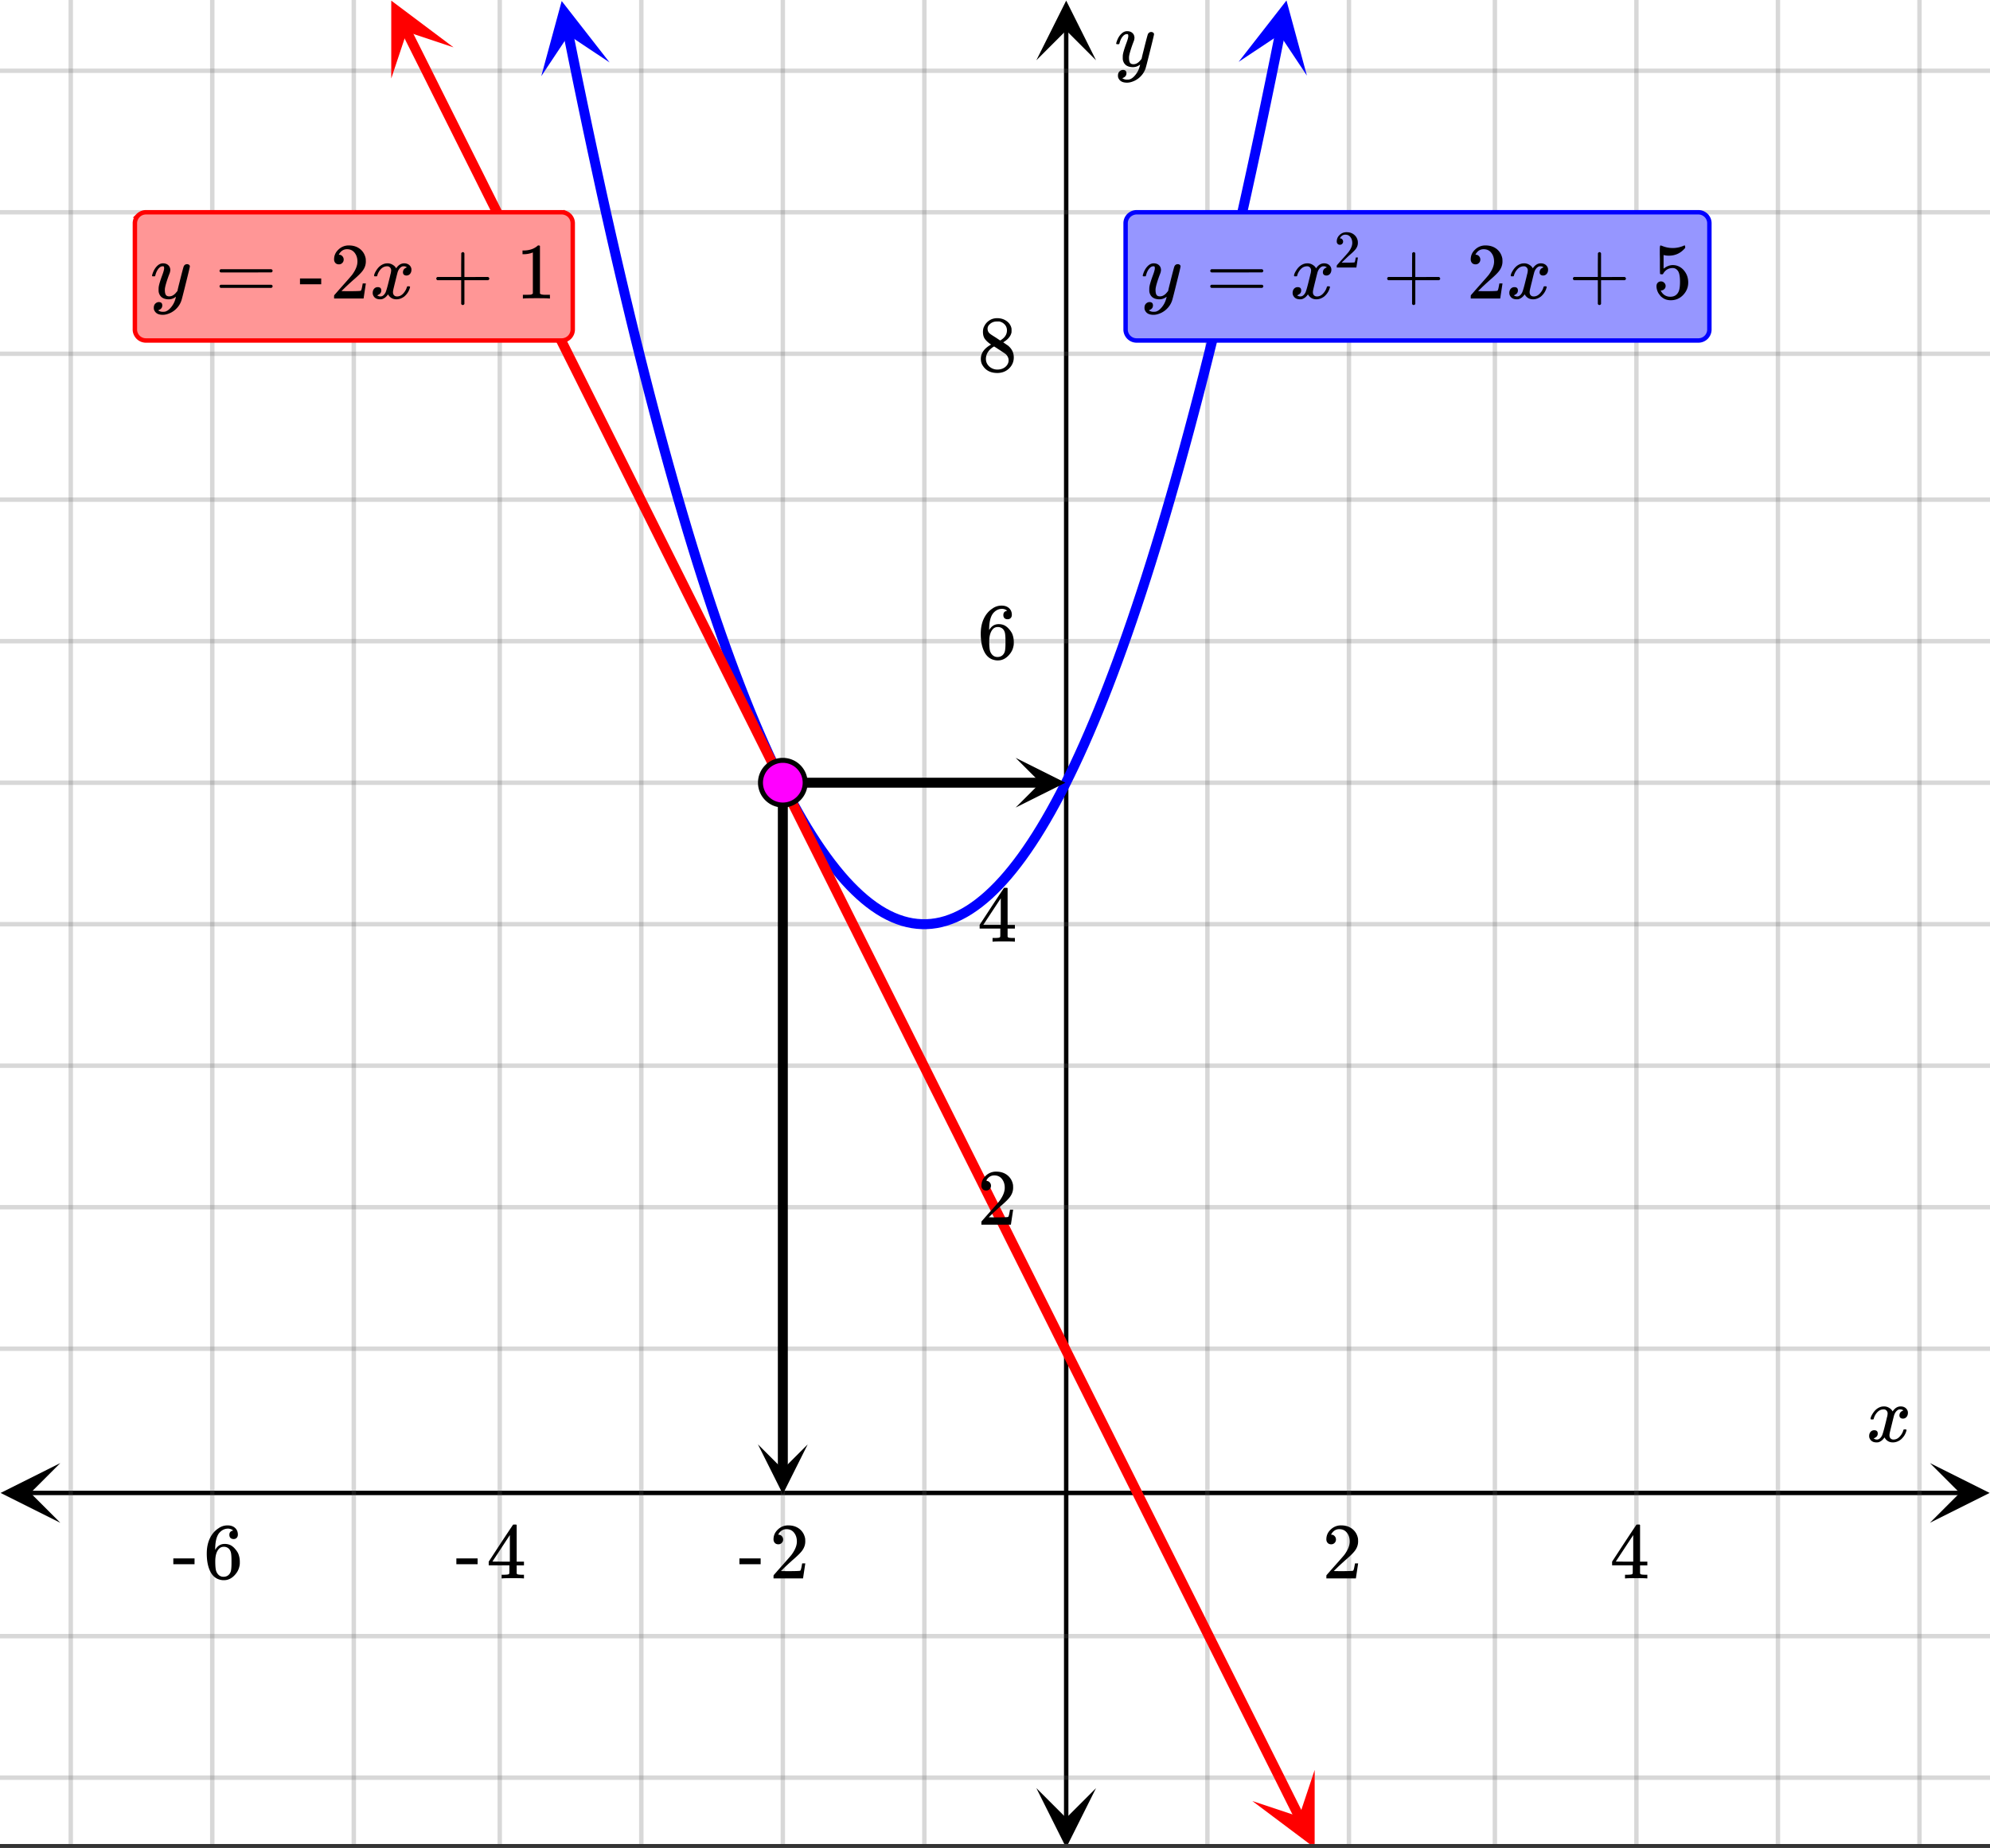 <svg xmlns="http://www.w3.org/2000/svg" xmlns:xlink="http://www.w3.org/1999/xlink" width="449.28" height="417.28" viewBox="0 0 336.96 312.96"><rect x="0" y="0" width="336.96" height="312.96" fill="#333333" stroke="none"/><defs><symbol overflow="visible" id="r"><path d="M.781-3.75C.727-3.8.703-3.848.703-3.89c.031-.25.172-.563.422-.938.414-.633.941-1.004 1.578-1.11.133-.007.235-.015.297-.015.313 0 .598.086.86.25.269.156.46.355.578.594.113-.157.187-.25.218-.282.332-.375.711-.562 1.14-.562.364 0 .661.105.891.312.227.211.344.465.344.766 0 .281-.078.516-.234.703a.776.776 0 0 1-.625.281.64.64 0 0 1-.422-.14.521.521 0 0 1-.156-.39c0-.415.222-.696.672-.845a.58.58 0 0 0-.141-.093.705.705 0 0 0-.39-.094.91.91 0 0 0-.266.031c-.336.149-.586.445-.75.89-.032.075-.164.579-.39 1.516-.231.93-.356 1.45-.376 1.563a1.827 1.827 0 0 0-.047.406c0 .211.063.383.188.516.125.125.289.187.5.187.383 0 .726-.16 1.031-.484.3-.32.508-.676.625-1.063.02-.082.04-.129.063-.14.03-.02.109-.031.234-.031.164 0 .25.039.25.109 0 .012-.012.058-.031.14-.149.563-.461 1.055-.938 1.47-.43.323-.875.484-1.344.484-.625 0-1.101-.282-1.421-.844-.262.406-.594.68-1 .812-.086.02-.2.032-.344.032-.524 0-.89-.188-1.11-.563a.953.953 0 0 1-.14-.531c0-.27.078-.5.234-.688a.798.798 0 0 1 .625-.28c.395 0 .594.187.594.562 0 .336-.164.574-.484.718a.359.359 0 0 1-.063.047l-.078.031c-.012.012-.024.016-.031.016h-.032c0 .031.063.074.188.125a.817.817 0 0 0 .36.078c.32 0 .597-.203.827-.61.102-.163.282-.75.532-1.75.05-.206.109-.437.171-.687.063-.257.11-.457.141-.593.031-.133.05-.211.063-.235a2.86 2.86 0 0 0 .078-.531.678.678 0 0 0-.188-.5.613.613 0 0 0-.484-.203c-.406 0-.762.156-1.063.469a2.562 2.562 0 0 0-.609 1.078c-.012.074-.031.12-.063.14a.752.752 0 0 1-.218.016zm0 0"/></symbol><symbol overflow="visible" id="w"><path d="M6.234-5.813c.125 0 .227.04.313.11.094.062.14.152.14.266 0 .117-.226 1.058-.671 2.828C5.578-.836 5.328.133 5.266.312a3.459 3.459 0 0 1-.688 1.22 3.641 3.641 0 0 1-1.11.874c-.491.239-.945.36-1.359.36-.687 0-1.152-.22-1.39-.657-.094-.125-.14-.304-.14-.53 0-.306.085-.544.265-.72.187-.168.379-.25.578-.25.394 0 .594.188.594.563 0 .332-.157.578-.47.734a.298.298 0 0 1-.062.032.295.295 0 0 0-.078.03c-.011.009-.023.016-.031.016L1.328 2c.031.05.129.11.297.172.133.05.273.078.422.078h.11c.155 0 .273-.012.359-.031.332-.094.648-.324.953-.688A3.69 3.69 0 0 0 4.188.25c.093-.3.14-.477.14-.531 0-.008-.012-.004-.031.015a.358.358 0 0 1-.078.047c-.336.239-.703.36-1.11.36-.46 0-.84-.106-1.14-.313-.293-.219-.48-.531-.563-.937a2.932 2.932 0 0 1-.015-.407c0-.218.007-.382.03-.5.063-.394.266-1.054.61-1.984.196-.531.297-.898.297-1.11a.838.838 0 0 0-.031-.265c-.024-.05-.074-.078-.156-.078h-.063c-.21 0-.406.094-.594.281-.293.293-.511.727-.656 1.297 0 .012-.008.027-.015.047a.188.188 0 0 1-.032.047l-.015.015c-.012.012-.028.016-.047.016h-.36C.305-3.8.281-3.836.281-3.86a.97.97 0 0 1 .047-.203c.188-.625.469-1.113.844-1.468.3-.282.617-.422.953-.422.383 0 .688.105.906.312.227.2.344.485.344.86-.023.168-.04.261-.047.281 0 .055-.07.246-.203.578-.367 1-.586 1.735-.656 2.203a1.857 1.857 0 0 0-.016.297c0 .344.05.61.156.797.114.18.313.266.594.266.207 0 .406-.051.594-.157a1.84 1.84 0 0 0 .422-.328c.093-.101.21-.242.36-.422a32.833 32.833 0 0 1 .25-1.063c.093-.35.175-.687.25-1 .343-1.35.534-2.062.577-2.124a.592.592 0 0 1 .578-.36zm0 0"/></symbol><symbol overflow="visible" id="s"><path d="M1.484-5.781c-.25 0-.449-.078-.593-.235a.872.872 0 0 1-.22-.609c0-.645.243-1.195.735-1.656a2.46 2.46 0 0 1 1.766-.703c.77 0 1.41.21 1.922.625.508.418.82.964.937 1.64.008.168.016.32.016.453 0 .524-.156 1.012-.469 1.47-.25.374-.758.89-1.516 1.546-.324.281-.777.695-1.359 1.234l-.781.766 1.016.016c1.414 0 2.164-.024 2.25-.079.039-.007.085-.101.14-.28.031-.095.094-.4.188-.923v-.03h.53v.03l-.374 2.47V0h-5v-.25c0-.188.008-.29.031-.313.008-.007.383-.437 1.125-1.28.977-1.095 1.61-1.813 1.89-2.157.602-.82.907-1.57.907-2.25 0-.594-.156-1.086-.469-1.484-.312-.407-.746-.61-1.297-.61-.523 0-.945.235-1.265.703-.024.032-.047.079-.078.141a.274.274 0 0 0-.047.078c0 .012.02.016.062.016a.68.68 0 0 1 .547.25.801.801 0 0 1 .219.562c0 .23-.078.422-.235.578a.76.76 0 0 1-.578.235zm0 0"/></symbol><symbol overflow="visible" id="t"><path d="M6.234 0c-.125-.031-.71-.047-1.75-.047-1.074 0-1.671.016-1.796.047h-.126v-.625h.422c.383-.008.618-.031.704-.063a.286.286 0 0 0 .171-.14c.008-.008.016-.25.016-.719v-.672h-3.5v-.625l2.031-3.11A431.58 431.58 0 0 1 4.5-9.108c.02-.008.113-.016.281-.016h.25l.078.078v6.203h1.235v.625H5.109V-.89a.25.25 0 0 0 .079.157c.07.062.328.101.765.109h.39V0zm-2.28-2.844v-4.5L1-2.859l1.469.015zm0 0"/></symbol><symbol overflow="visible" id="u"><path d="M.14-2.406v-.985h3.594v.985zm0 0"/></symbol><symbol overflow="visible" id="v"><path d="M5.031-8.11c-.199-.195-.48-.304-.843-.328-.625 0-1.153.274-1.579.813-.418.586-.625 1.492-.625 2.719L2-4.86l.11-.172c.363-.54.859-.813 1.484-.813.414 0 .781.09 1.094.266a2.6 2.6 0 0 1 .64.547c.219.242.395.492.531.75.196.449.297.933.297 1.453v.234c0 .211-.027.403-.078.578-.105.532-.383 1.032-.828 1.5-.387.407-.82.66-1.297.766a2.688 2.688 0 0 1-.547.047c-.168 0-.32-.016-.453-.047-.668-.125-1.2-.484-1.594-1.078C.83-1.66.563-2.79.563-4.218c0-.97.171-1.817.515-2.548.344-.726.82-1.296 1.438-1.703a2.62 2.62 0 0 1 1.562-.515c.531 0 .953.14 1.266.421.32.282.484.665.484 1.141 0 .23-.07.414-.203.547-.125.137-.297.203-.516.203-.218 0-.398-.062-.53-.187-.126-.125-.188-.301-.188-.532 0-.406.21-.644.64-.718zm-.593 3.235a1.18 1.18 0 0 0-.97-.484c-.335 0-.605.105-.812.312C2.22-4.597 2-3.883 2-2.907c0 .794.05 1.345.156 1.657.094.273.242.5.453.688.22.187.477.28.782.28.457 0 .804-.171 1.046-.515.133-.187.22-.41.25-.672.04-.258.063-.64.063-1.14v-.422c0-.508-.023-.895-.063-1.156a1.566 1.566 0 0 0-.25-.688zm0 0"/></symbol><symbol overflow="visible" id="x"><path d="M2.313-4.516c-.438-.289-.778-.593-1.016-.906-.242-.312-.36-.723-.36-1.234 0-.383.07-.707.22-.969.195-.406.488-.734.874-.984.383-.25.82-.375 1.313-.375.613 0 1.144.164 1.594.484.445.324.722.734.828 1.234.007.055.015.164.015.329 0 .199-.008.328-.015.39-.137.594-.547 1.11-1.235 1.547l-.156.11c.5.343.758.523.781.53.664.544 1 1.215 1 2.016 0 .73-.265 1.356-.797 1.875-.53.508-1.199.766-2 .766C2.254.297 1.441-.11.922-.922c-.23-.32-.344-.71-.344-1.172 0-.976.578-1.785 1.735-2.422zM5-6.922c0-.383-.125-.71-.375-.984a1.69 1.69 0 0 0-.922-.516h-.437c-.48 0-.883.164-1.204.485-.23.21-.343.453-.343.734 0 .387.164.695.5.922.039.043.328.23.86.562l.78.516c.008-.008.067-.047.172-.11a2.95 2.95 0 0 0 .25-.187C4.758-5.883 5-6.36 5-6.922zM1.437-2.109c0 .523.192.96.579 1.312a2.01 2.01 0 0 0 1.359.516c.363 0 .695-.07 1-.219.3-.156.531-.36.688-.61.144-.226.218-.472.218-.734 0-.383-.156-.726-.468-1.031-.075-.07-.45-.328-1.125-.766l-.407-.265C3.133-4 3.02-4.07 2.937-4.125l-.109-.063-.156.079c-.563.367-.938.812-1.125 1.343-.074.243-.11.461-.11.657zm0 0"/></symbol><symbol overflow="visible" id="y"><path d="M.75-4.672c0-.125.063-.219.188-.281H9.53c.133.062.203.156.203.281 0 .094-.062.18-.187.25l-4.281.016H.969C.82-4.457.75-4.546.75-4.672zm0 2.61c0-.133.07-.223.219-.266h8.578a.249.249 0 0 0 .062.047l.063.047c.02.011.035.039.047.078.008.031.015.062.015.094 0 .117-.07.203-.203.265H.937C.813-1.859.75-1.945.75-2.063zm0 0"/></symbol><symbol overflow="visible" id="z"><path d="M.938-3.094C.813-3.164.75-3.258.75-3.375c0-.113.063-.203.188-.266h4.03v-2.015l.016-2.032c.094-.113.18-.171.266-.171.113 0 .203.07.266.203v4.015H9.53c.133.075.203.168.203.282 0 .105-.07.195-.203.265H5.516V.922c-.063.125-.157.187-.282.187-.117 0-.203-.062-.265-.187v-4.016zm0 0"/></symbol><symbol overflow="visible" id="B"><path d="M1.438-2.89a.72.72 0 0 1 .546.234.72.72 0 0 1 .235.547c0 .21-.078.386-.235.53a.73.73 0 0 1-.515.22h-.094l.047.062c.133.293.336.531.61.719.28.187.609.281.984.281.644 0 1.101-.27 1.375-.812.175-.332.265-.907.265-1.72 0-.925-.125-1.55-.375-1.874-.23-.3-.515-.453-.86-.453-.698 0-1.23.308-1.593.922a.312.312 0 0 1-.094.125.761.761 0 0 1-.203.015c-.148 0-.23-.031-.25-.093-.023-.032-.031-.817-.031-2.36 0-.258-.008-.57-.016-.937v-.72c0-.5.032-.75.094-.75a.047.047 0 0 1 .047-.03l.25.078a4.646 4.646 0 0 0 3.625-.016.402.402 0 0 1 .172-.062c.07 0 .11.086.11.25v.171C4.8-7.686 3.878-7.25 2.765-7.25c-.282 0-.532-.023-.75-.078l-.141-.031v2.312c.508-.406 1.035-.61 1.578-.61.164 0 .348.024.547.063.602.157 1.094.5 1.469 1.032.383.523.578 1.14.578 1.859 0 .812-.29 1.515-.86 2.11-.562.593-1.261.89-2.093.89C2.52.297 2.035.14 1.64-.172a1.618 1.618 0 0 1-.438-.453C.93-.945.758-1.348.687-1.828c0-.02-.007-.055-.015-.11v-.14c0-.25.07-.445.219-.594a.745.745 0 0 1 .546-.219zm0 0"/></symbol><symbol overflow="visible" id="C"><path d="M5.61 0c-.157-.031-.872-.047-2.141-.047C2.207-.047 1.5-.03 1.344 0h-.157v-.625h.344c.52 0 .86-.008 1.016-.031.07-.008.18-.067.328-.172v-6.969c-.023 0-.059.016-.11.047a4.134 4.134 0 0 1-1.39.25h-.25v-.625h.25c.758-.02 1.39-.188 1.89-.5a2.46 2.46 0 0 0 .422-.313c.008-.03.063-.046.157-.046a.36.36 0 0 1 .234.078v8.078c.133.137.43.203.89.203h.798V0zm0 0"/></symbol><symbol overflow="visible" id="A"><path d="M.984-3.86a.492.492 0 0 1-.39-.156.558.558 0 0 1-.14-.39c0-.438.16-.805.483-1.11.32-.312.711-.468 1.172-.468.52 0 .946.14 1.282.421.343.282.55.649.625 1.094.007.106.015.203.015.297 0 .344-.105.668-.312.969-.168.25-.508.594-1.016 1.031-.219.188-.515.465-.89.828l-.532.516h.672c.945 0 1.445-.016 1.5-.047.031 0 .063-.063.094-.188.02-.062.062-.265.125-.609v-.031h.36v.031l-.25 1.64V0H.452v-.172A.67.67 0 0 1 .47-.375c0-.008.25-.297.75-.86.656-.718 1.078-1.195 1.265-1.437.395-.539.594-1.039.594-1.5 0-.394-.105-.723-.312-.984-.2-.27-.485-.407-.86-.407-.343 0-.625.157-.843.47A.545.545 0 0 1 1-5a.223.223 0 0 0-.016.063h.047a.45.45 0 0 1 .36.171c.093.106.14.23.14.375a.513.513 0 0 1-.156.375.498.498 0 0 1-.39.157zm0 0"/></symbol><clipPath id="a"><path d="M0 0h336.96v312.285H0zm0 0"/></clipPath><clipPath id="b"><path d="M.102 247.781H11V258H.102zm0 0"/></clipPath><clipPath id="c"><path d="M326.79 247.781h10.17V258h-10.17zm0 0"/></clipPath><clipPath id="d"><path d="M11 0h315v312.285H11zm0 0"/></clipPath><clipPath id="e"><path d="M175.48 302H186v10.285h-10.52zm0 0"/></clipPath><clipPath id="f"><path d="M175.48 0H186v10.21h-10.52zm0 0"/></clipPath><clipPath id="g"><path d="M0 11h336.96v291H0zm0 0"/></clipPath><clipPath id="h"><path d="M91 0h13v13H91zm0 0"/></clipPath><clipPath id="i"><path d="M100.89-.992l5.235 26.02-26.02 5.234-5.23-26.02zm0 0"/></clipPath><clipPath id="j"><path d="M209 0h13v13h-13zm0 0"/></clipPath><clipPath id="k"><path d="M209.73 10.477l5.23-26.016 26.02 5.23-5.23 26.02zm0 0"/></clipPath><clipPath id="l"><path d="M66 0h11v14H66zm0 0"/></clipPath><clipPath id="m"><path d="M71.523-2.531l11.868 23.738-23.739 11.867L47.785 9.336zm0 0"/></clipPath><clipPath id="n"><path d="M212 299h11v13.285h-11zm0 0"/></clipPath><clipPath id="o"><path d="M222.61 299.742l11.863 23.738-23.739 11.864-11.863-23.739zm0 0"/></clipPath><clipPath id="p"><path d="M128 244.613h8.766V254H128zm0 0"/></clipPath><clipPath id="q"><path d="M171.973 128.34H181V137h-9.027zm0 0"/></clipPath></defs><g clip-path="url(#a)" fill="#fff"><path d="M0 0h336.96v312.96H0z"/><path d="M0 0h336.96v312.96H0z"/></g><path d="M5.055 252.836h326.89" fill="none" stroke="#000" stroke-width=".749"/><g clip-path="url(#b)"><path d="M10.21 247.781L.103 252.836l10.109 5.055-5.055-5.055zm0 0"/></g><g clip-path="url(#c)"><path d="M326.79 247.781l10.108 5.055-10.109 5.055 5.055-5.055zm0 0"/></g><g clip-path="url(#d)"><path d="M204.445 0v313.035M228.41 0v313.035M253.125 0v313.035M277.09 0v313.035M301.055 0v313.035M325.02 0v313.035M156.52 0v313.035M132.555 0v313.035M108.59 0v313.035M84.625 0v313.035M59.91 0v313.035M35.945 0v313.035M11.98 0v313.035" stroke-linecap="round" stroke-linejoin="round" stroke="#666" stroke-opacity=".251" stroke-width=".749"/></g><path d="M180.535 307.98V5.056" fill="none" stroke="#000" stroke-width=".749"/><g clip-path="url(#e)"><path d="M175.48 302.824l5.055 10.11 5.055-10.11-5.055 5.055zm0 0"/></g><g clip-path="url(#f)"><path d="M175.48 10.21L180.535.103l5.055 10.109-5.055-5.055zm0 0"/></g><g clip-path="url(#g)"><path d="M0 228.41h337M0 204.445h337M0 180.481h337M0 156.52h337M0 132.555h337M0 108.59h337M0 84.625h337M0 59.91h337M0 35.945h337M0 11.98h337M0 277.09h337M0 301.055h337" stroke-linecap="round" stroke-linejoin="round" stroke="#666" stroke-opacity=".251" stroke-width=".749"/></g><path d="M96.25 5.84l.809 4.015.808 3.965.809 3.91.808 3.856.809 3.8.809 3.75.804 3.692.809 3.637.808 3.586.809 3.527.809 3.477.808 3.422.809 3.367.808 3.312.809 3.258.809 3.203.808 3.149.809 3.097.808 3.04.809 2.988.809 2.93.808 2.878.809 2.824.808 2.77.805 2.715.809 2.66.808 2.61.809 2.55.808 2.496.809 2.446.809 2.386.808 2.336.809 2.281.808 2.227.809 2.172.809 2.117.808 2.063.809 2.011.808 1.953.809 1.899.809 1.848.808 1.792.809 1.735.804 1.683.809 1.63.809 1.574.808 1.52.809 1.468.808 1.41.809 1.36.809 1.3.808 1.25.809 1.192.808 1.14.809 1.086.809 1.031.808.977.809.926.808.867.809.812.809.762.804.703.809.653.808.597.809.543.809.489.808.433.809.379.808.324.809.274.809.215.808.164.809.105.808.055h.809l.809-.055.808-.11.809-.163.808-.22.805-.273.809-.324.808-.383.809-.433.808-.488.809-.547.809-.598.808-.652.809-.707.808-.762.809-.813.809-.87.808-.923.809-.98.808-1.031.809-1.086.809-1.145.808-1.195.809-1.25.804-1.3.809-1.36.809-1.414.808-1.469.809-1.52.808-1.574.809-1.633.809-1.683.808-1.738.809-1.793.808-1.848.809-1.902.809-1.954.808-2.011.809-2.067.808-2.117.809-2.172.808-2.23.805-2.281.809-2.336.808-2.391.809-2.445.809-2.496.808-2.555.809-2.61.808-2.66.809-2.715.809-2.773.808-2.824.809-2.88.808-2.933.809-2.988.808-3.043.81-3.094.808-3.152.808-3.207.809-3.258.805-3.312.808-3.371.809-3.422.808-3.477.809-3.531.809-3.586.808-3.637.809-3.695.808-3.746.809-3.805.808-3.855.81-3.914.808-3.965.808-4.02" fill="none" stroke-width="1.685" stroke-linecap="round" stroke-linejoin="round" stroke="#00f"/><g clip-path="url(#h)"><g clip-path="url(#i)"><path d="M103.219 10.574L95.109.172l-3.457 12.726 4.621-6.945zm0 0" fill="#00f"/></g></g><g clip-path="url(#j)"><g clip-path="url(#k)"><path d="M209.73 10.477L217.836.078l3.457 12.727-4.617-6.946zm0 0" fill="#00f"/></g></g><path d="M68.832 5.277l1.016 2.032 1.015 2.027 2.032 4.062 1.011 2.028 2.032 4.062 1.015 2.028 1.012 2.03 2.031 4.063 1.016 2.028 1.011 2.031 1.016 2.031 1.016 2.028 1.015 2.03 1.012 2.032 1.016 2.027 2.03 4.063 1.013 2.031 1.015 2.028L93.188 54l1.015 2.027 1.012 2.032 1.015 2.03 1.016 2.028 1.016 2.031 1.011 2.032 1.016 2.03 1.016 2.028 1.015 2.032 1.012 2.03 1.016 2.028 2.03 4.063 1.013 2.027 3.047 6.094 1.011 2.027 2.031 4.063 1.016 2.027 1.016 2.031 1.011 2.031 1.016 2.028 2.031 4.062 1.012 2.032 1.016 2.027 2.03 4.062 1.013 2.028 2.03 4.062 1.017 2.028 1.011 2.03 2.031 4.063 1.016 2.028 1.012 2.03 1.015 2.032 1.016 2.027 1.016 2.032 1.011 2.031 1.016 2.027 3.047 6.094 1.012 2.027 2.03 4.063 1.017 2.027 1.011 2.032 2.031 4.062 1.016 2.027 1.012 2.032 1.015 2.03 1.016 2.028 1.016 2.031 1.011 2.032 1.016 2.027 2.031 4.063 1.012 2.03 1.016 2.028 2.03 4.063 1.017 2.027 1.011 2.031 1.016 2.032 1.015 2.027 1.016 2.031 1.012 2.031 1.015 2.032 1.016 2.027 1.016 2.031 1.011 2.031 1.016 2.028 2.031 4.062 1.012 2.028 3.047 6.093 1.012 2.028 2.03 4.062 1.017 2.028 1.015 2.03 1.012 2.032 1.015 2.027 2.032 4.063 1.011 2.031 1.016 2.028 2.031 4.062 1.012 2.027 2.031 4.063 1.016 2.027 1.012 2.031 2.03 4.063 1.017 2.027 1.011 2.032 1.016 2.03 1.015 2.028 2.032 4.063 1.011 2.027 3.047 6.094 1.012 2.027 2.031 4.063 1.016 2.027 1.012 2.031 1.015 2.031 1.016 2.028 1.016 2.031 1.011 2.031 1.016 2.032 1.015 2.027" fill="none" stroke-width="1.685" stroke-linecap="round" stroke-linejoin="round" stroke="red"/><g clip-path="url(#l)"><g clip-path="url(#m)"><path d="M76.797 8.02L66.25.105v13.188l2.637-7.91zm0 0" fill="red"/></g></g><g clip-path="url(#n)"><g clip-path="url(#o)"><path d="M222.61 299.742l-.005 13.188-10.546-7.914 7.91 2.636zm0 0" fill="red"/></g></g><path d="M132.555 132.555V248.91" fill="none" stroke-width="1.685" stroke="#000"/><g clip-path="url(#p)"><path d="M136.766 244.613l-4.211 8.426-4.215-8.426 4.215 4.215zm0 0"/></g><path d="M132.555 132.555h43.715" fill="none" stroke-width="1.685" stroke="#000"/><g clip-path="url(#q)"><path d="M171.973 128.34l8.425 4.215-8.425 4.21 4.21-4.21zm0 0"/></g><path d="M136.336 132.555c0 .5-.098.984-.29 1.445a3.718 3.718 0 0 1-.82 1.227 3.718 3.718 0 0 1-1.226.82 3.763 3.763 0 0 1-2.895 0 3.758 3.758 0 0 1-1.226-.82 3.718 3.718 0 0 1-.82-1.227 3.763 3.763 0 0 1 0-2.895c.191-.46.464-.87.82-1.226a3.758 3.758 0 0 1 1.226-.82 3.763 3.763 0 0 1 2.895 0c.465.191.871.464 1.227.82.355.355.628.766.82 1.226.191.465.289.946.289 1.45zm0 0" fill="#f0f" stroke-width=".843" stroke="#000"/><use xlink:href="#r" x="316.031" y="244.138"/><use xlink:href="#s" x="223.918" y="267.316"/><use xlink:href="#t" x="272.596" y="267.316"/><use xlink:href="#u" x="125.064" y="267.316"/><use xlink:href="#s" x="130.307" y="267.316"/><use xlink:href="#u" x="77.136" y="267.316"/><use xlink:href="#t" x="82.378" y="267.316"/><use xlink:href="#u" x="29.207" y="267.316"/><use xlink:href="#v" x="34.449" y="267.316"/><use xlink:href="#w" x="188.72" y="11.233"/><use xlink:href="#s" x="165.504" y="207.405"/><use xlink:href="#t" x="165.504" y="159.476"/><use xlink:href="#v" x="165.504" y="111.547"/><use xlink:href="#x" x="165.504" y="62.869"/><path d="M190.594 55.793V37.82c0-.25.047-.488.14-.718.094-.23.23-.43.407-.606a1.889 1.889 0 0 1 1.324-.55h95.11a1.884 1.884 0 0 1 1.73 1.156c.093.23.14.468.14.718v17.973a1.866 1.866 0 0 1-1.87 1.871h-95.11c-.25 0-.488-.047-.719-.14a1.92 1.92 0 0 1-.605-.407 1.866 1.866 0 0 1-.547-1.324zm0 0" fill="#9696ff" stroke="#00f" stroke-width=".749"/><use xlink:href="#w" x="193.213" y="50.55"/><use xlink:href="#y" x="204.178" y="50.55"/><use xlink:href="#r" x="218.406" y="50.55"/><use xlink:href="#z" x="234.133" y="50.55"/><use xlink:href="#A" x="225.895" y="45.308"/><use xlink:href="#s" x="248.362" y="50.55"/><use xlink:href="#r" x="255.102" y="50.55"/><use xlink:href="#z" x="265.586" y="50.55"/><use xlink:href="#B" x="279.815" y="50.55"/><path d="M22.84 55.793V37.82c0-.25.047-.488.144-.718.094-.23.23-.43.407-.606a1.889 1.889 0 0 1 1.324-.55h70.394c.246 0 .489.05.715.144a1.876 1.876 0 0 1 1.016 1.012c.094.23.14.468.14.718v17.973a1.866 1.866 0 0 1-1.87 1.871H24.714c-.25 0-.488-.047-.719-.14a1.876 1.876 0 0 1-1.012-1.016 1.799 1.799 0 0 1-.144-.715zm0 0" fill="#ff9696" stroke="red" stroke-width=".749"/><use xlink:href="#w" x="25.462" y="50.55"/><use xlink:href="#y" x="36.426" y="50.55"/><use xlink:href="#u" x="50.655" y="50.55"/><use xlink:href="#s" x="55.898" y="50.55"/><use xlink:href="#r" x="62.638" y="50.55"/><use xlink:href="#z" x="73.122" y="50.55"/><use xlink:href="#C" x="87.351" y="50.55"/></svg>